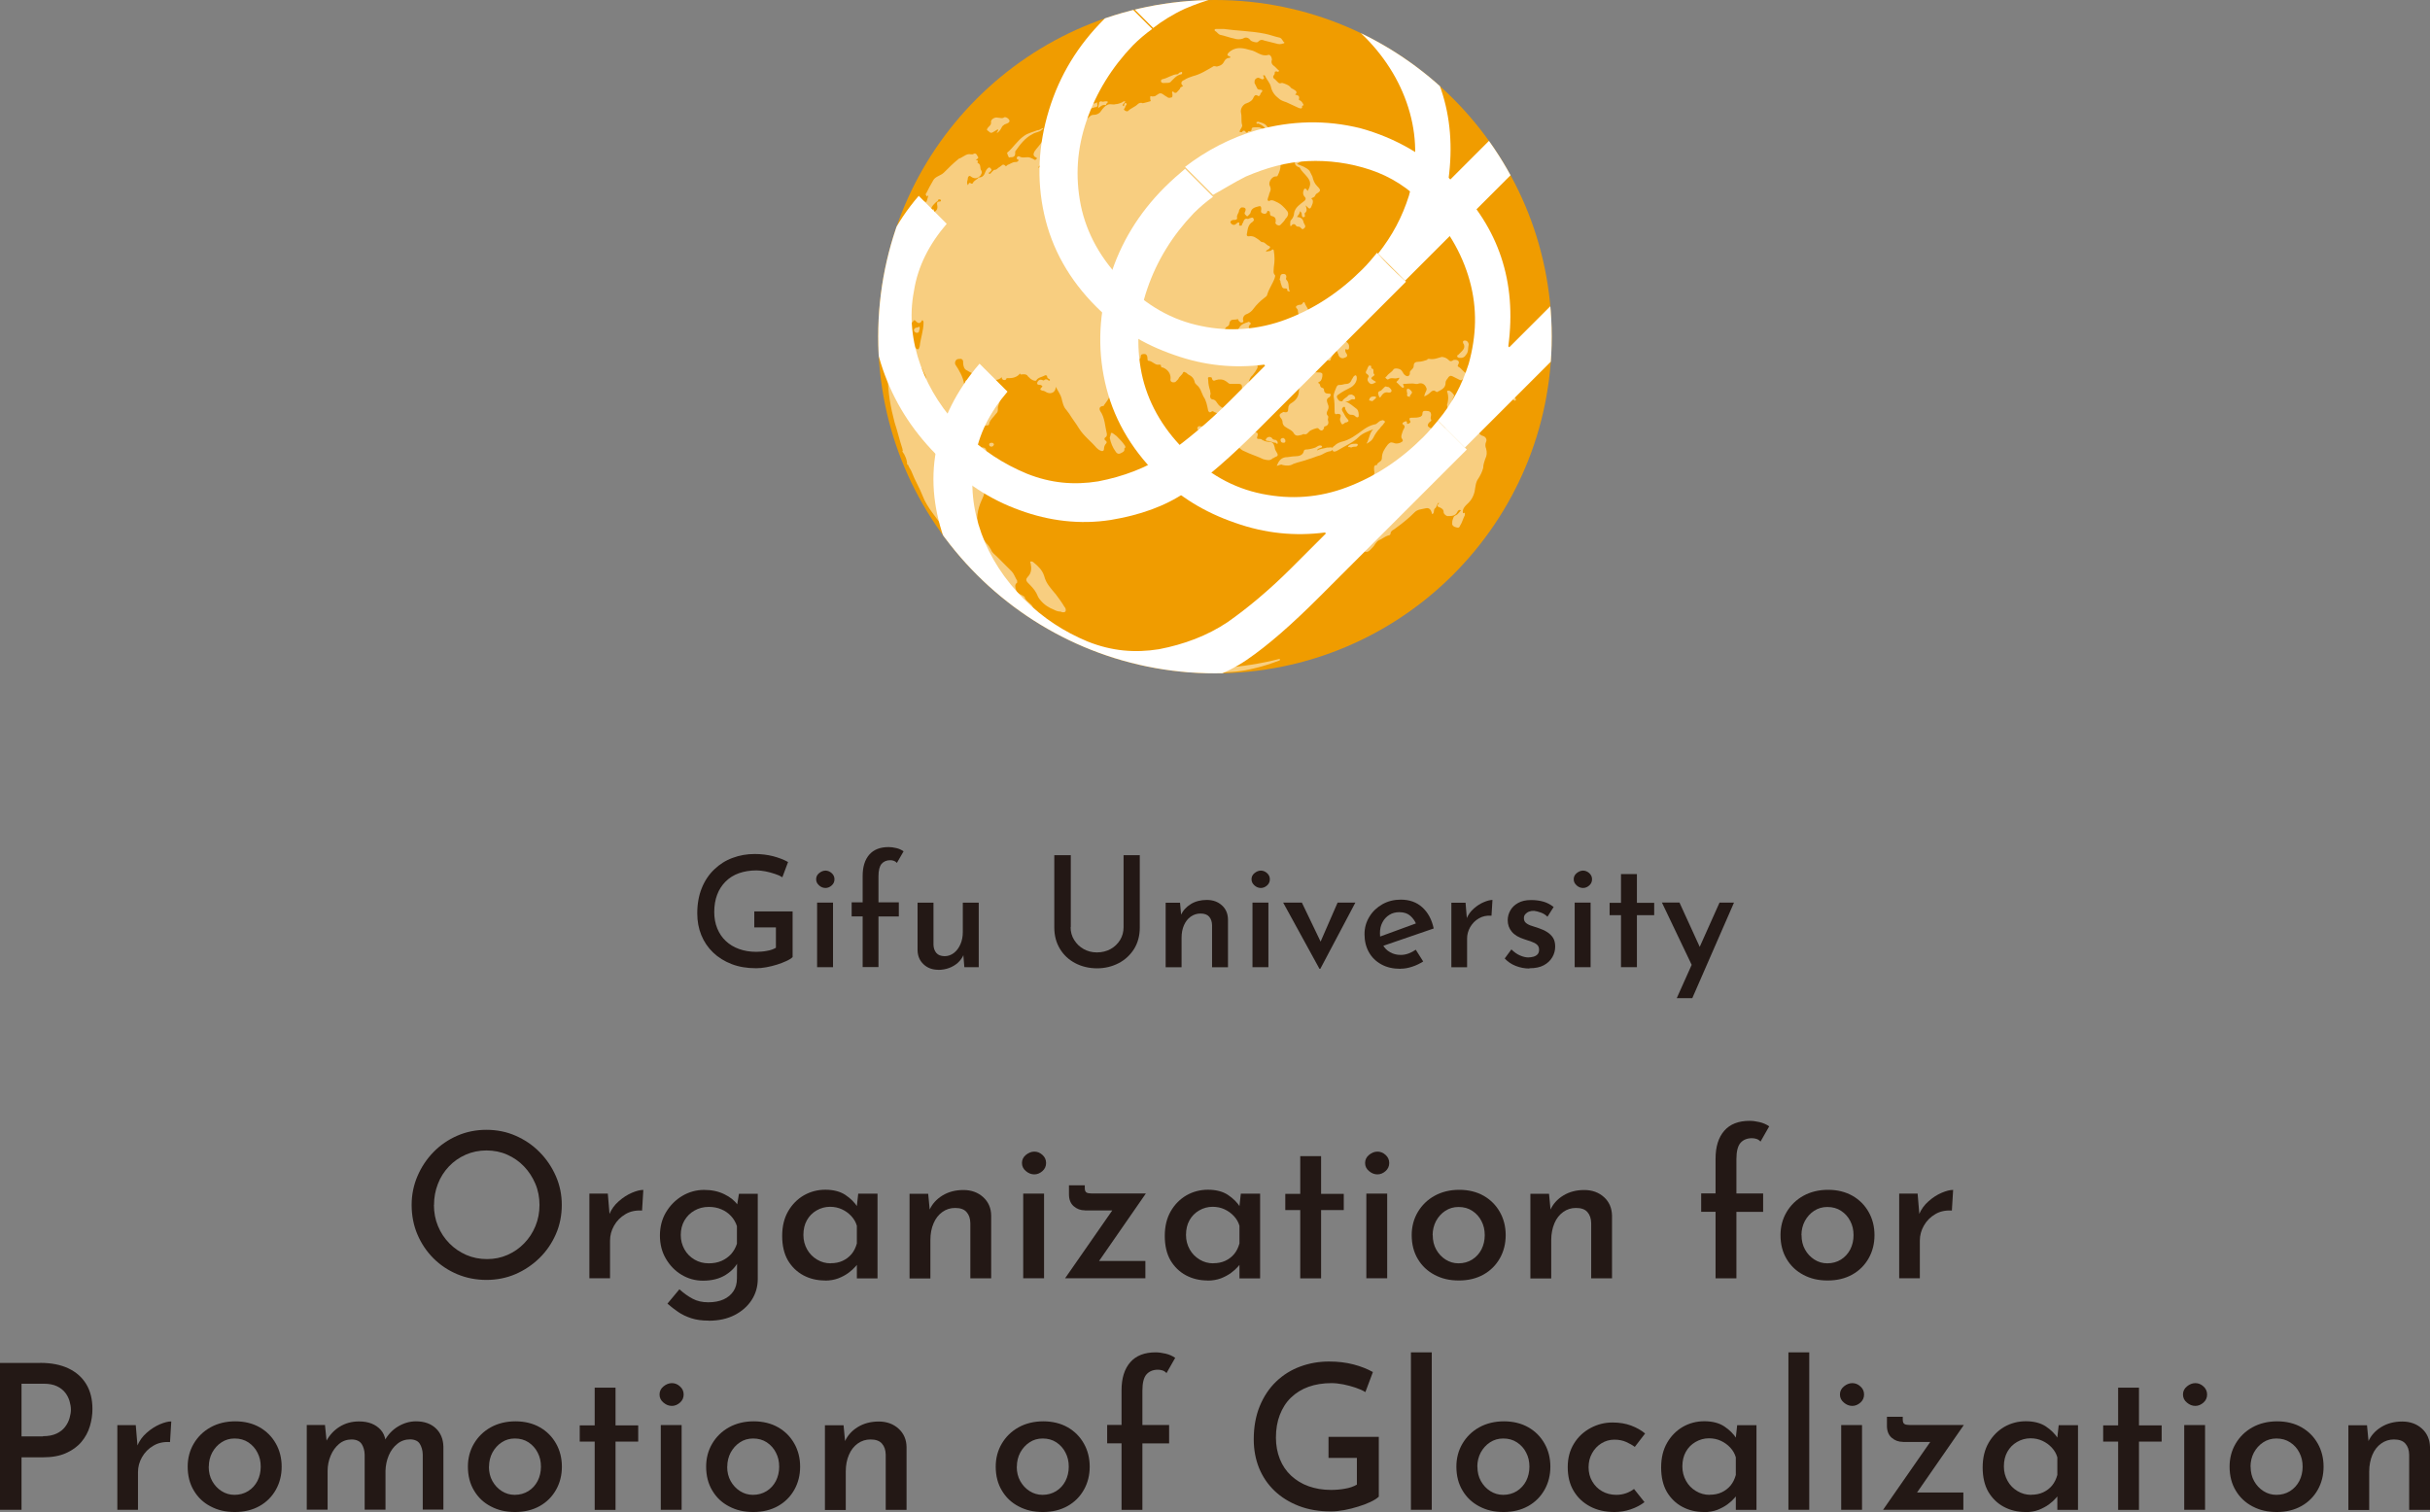 <?xml version="1.0" encoding="UTF-8"?><svg id="_レイヤー_2" xmlns="http://www.w3.org/2000/svg" xmlns:xlink="http://www.w3.org/1999/xlink" viewBox="0 0 251.83 156.74"><rect x="0" y="0" width="251.83" height="156.74" fill="#808080" stroke="none"/><defs><style>.cls-1{fill:none;}.cls-2{clip-path:url(#clippath);}.cls-3,.cls-4{fill:#fff;}.cls-5{fill:#f09c00;}.cls-6{fill:#231815;}.cls-4{isolation:isolate;opacity:.5;}</style><clipPath id="clippath"><circle class="cls-1" cx="125.91" cy="34.9" r="34.9"/></clipPath></defs><g id="_レイヤー_6"><g><g class="cls-2"><g><path class="cls-5" d="M160.81,34.9c0,19.3-15.6,34.9-34.9,34.9s-34.9-15.6-34.9-34.9S106.61,0,125.91,0c19.3,0,34.9,15.6,34.9,34.9Z"/><path class="cls-4" d="M150.61,42.4h0c.5-.3,.6-.3,.7,.2,.1,.3,.2,.5,.4,.7,.1,.1,.2,.3,.2,.5s.2,.2,.4,.2,.3,.1,.4,.2c.4,.3,.5,.9,1,1,.3,.1,.4,.4,.3,.6-.1,.2-.1,.5,0,.7,.1,.4,.1,.7-.1,1.1-.1,.3-.2,.6-.2,.9-.1,.4-.3,.8-.5,1.1-.3,.4-.3,.9-.4,1.4-.1,.4-.3,.8-.6,1.1s-.7,.6-.6,1.1c.1,0,.1-.1,.2,0v.2c-.2,.4-.3,.8-.5,1.1-.1,.3-.3,.2-.6,.1-.3-.2-.2-.3-.2-.6,.1-.3,.1-.5,.4-.6,.2-.1,.3-.3,.5-.5-.2-.1-.3,0-.4,.2-.2,.4-.6,.4-1,.4-.1,0-.4-.2-.4-.4,0-.3-.2-.4-.4-.5-.4-.1-.2-.3-.1-.4v-.1h0c-.2,.1-.2,.5-.4,.6-.2,.2,0,.5-.3,.6-.1-.5-.3-.7-.7-.6-.4,.1-.8,.1-1.1,.4-.6,.6-1.2,1.1-1.9,1.6-.2,.2-.6,.3-.6,.6,0,.1-.1,.2-.2,.2-.4,.1-.7,.4-1,.5-.2,.1-.3,.3-.4,.4-.1,.2-.3,.4-.5,.6-.2,.2-.4,.3-.7,.1-.1-.1-.3-.1-.4,0q-.1,.1-.2,0t0-.2c.1,0,.1-.1,.1-.2,.1-.2,.2-.5-.1-.6l-.1-.1c-.2-.5-.7-.8-1.1-1.2,0,0-.1-.1-.2-.1-.2-.1-.2-.2,0-.2s.1-.2,.2-.3c0-.1-.1-.2-.2-.2-.1-.1-.3-.1-.2-.3,0,0,0-.1-.1-.2-.2-.2-.2-.5,0-.8v-.1c.5,.1,.5-.5,.8-.7,.2-.2,.3-.4,.6-.5,.2,0,.3-.2,.3-.3,.4-.6,1.2-.9,1.5-1.5,.1-.3,.3-.5,.2-.8,0-.3-.1-.6,.3-.6,0-.3,.5-.3,.5-.7,0-.6,.3-1,.6-1.4,.2-.2,.3-.3,.6-.2,.2,.1,.4,.1,.7,0,.1-.1,.4-.1,.2-.4-.2-.2,0-.6,.1-.9,.1-.2,.3-.4,0-.6-.2-.1,.1-.3,.2-.3,.1-.1,.2,0,.2,.1s0,.2,.2,.1c.2-.1,.2-.2,.1-.3-.1-.3,0-.3,.3-.3s.5,0,.8-.1c.1-.1,.2-.1,.2-.3,0-.4,.3-.3,.5-.3s.4,.1,.4,.4c0,.2-.1,.3,0,.5,.1,.1-.1,.2-.2,.3-.1,.1-.2,.3-.1,.4,.1,.1,.2,.2,.4,.2,.4-.2,.7-.1,1.1,0,.3,.1,.4-.1,.5-.4,.1-.6,.1-1.2,0-1.7,0-.2-.1-.3,0-.5,.1-.4,.1-.7,0-1.1,0,0-.1-.1,0-.2h.2c.2,.1,.4,.3,.5,.5-.4,.8-.2,1.1-.1,1.4Zm-17.9,.9c.1,.1,.2,.3,.2,.4,0,.5,.4,.6,.7,.8,.2,.1,.3,.2,.4,.3,.2,.4,.4,.4,.8,.3,.1,0,.2-.1,.3-.1,.3,.1,.4-.1,.6-.3,.1-.1,.8-.4,.9-.3l.1,.1q.3,.3,.5-.1c0-.1,0-.2,.1-.2,.4-.1,.4-.4,.3-.7,0-.1,.1-.3,0-.4-.2-.2-.1-.4,0-.6,.1-.2,.1-.4,0-.6-.1-.3-.2-.5,.1-.7,.1,0,.2-.2,.2-.3s-.2-.1-.3-.1c-.2,0-.4-.1-.4-.4,0-.1-.1-.2-.2-.2-.3-.1-.1-.4-.4-.5,0,0,0-.1,.1-.1,.1-.1,.2-.1,.2-.2,.1-.1,.2-.6,.1-.7-.1-.1-.3-.1-.5-.1s-.4,0-.5-.1c-.2-.2-.4-.2-.5,.1-.1,.2-.2,.5-.3,.7s-.1,.5-.3,.6c-.2,.2-.3,.4-.3,.6,0,.6-.3,1-.8,1.3-.2,.1-.3,.3-.3,.5,0,.4-.1,.5-.5,.4-.4,.2-.5,.3-.3,.6Zm15.5-2.6c.2-.2,.4-.3,.6-.1,.1,0,.1,.1,.2,0,.4-.2,.8-.4,.8-.9,0-.3,.2-.4,.3-.6,.1-.1,.2-.2,.4-.1,.2,.1,.4,.2,.6,.3,.2,.1,.3,.2,.5,0,.2-.1,.3-.2,.5-.2,.1,0,.2,0,.3-.1,0-.1-.1-.2-.2-.2-.5-.1-.7-.6-1.1-.8-.1-.1,0-.1,0-.2,.2-.3,0-.5-.3-.5-.1,0-.2,0-.3,.1-.2,.1-.3,0-.4-.1-.2-.2-.5-.3-.7-.3-.4,.1-.8,.3-1.3,.2-.1,0-.2,0-.2,.1-.3,.1-.6,.2-.9,.2s-.5,.1-.5,.4c0,.2-.1,.3-.2,.4-.1,.1-.2,.2-.2,.3,0,.2,0,.3-.2,.4-.2,0-.3-.1-.4-.2-.1-.1-.1-.2-.2-.3-.1-.3-.8-.4-.9-.2-.2,.3-.5,.4-.7,.7-.1,.1-.2,.1-.1,.2,.1,.1,.2,.2,.3,.1,.3-.2,.6,0,.9-.1,.1,0,.2-.1,.2,0s-.1,.1-.1,.2c-.1,.1-.3,.2-.1,.3,.1,.1,.2,.2,.3,.3s.2,.2,.3,.2c.2-.1,0-.2,0-.4,.4,0,.9-.1,1.3,0h.2q.5-.2,.8,.2c.1,.2,.2,.3,.1,.5-.1,.2-.2,.4-.2,.6,.2-.1,.4-.2,.6-.4Zm-23.2,3.4c-.2,.1-.3,.1-.5,.1-.1,0-.3-.1-.4,.1-.1,.2,.1,.3,.3,.4,.3,.1,.6,.2,.9,.2,.6,0,1.1,.3,1.5,.6s.8,.5,1.3,.7c.1,0,.2,.1,.2,.1,.2,.2,.4,.4,.7,.5,.6,.3,1.3,.5,1.9,.8,.4,.1,.7,.2,1-.1,0,0,.1,0,.2-.1,.3-.1,.4-.2,.2-.5-.1-.2-.2-.3-.2-.5-.1-.4-.2-.6-.6-.6-.3,0-.5-.1-.7-.2-.1-.1-.2-.1-.3-.1-.2,0-.3,0-.2-.3,.1-.2,0-.4-.2-.4-.1-.1-.3-.1-.4-.1-.3,0-.7,0-.9-.1-.3-.1-.5-.1-.7-.1h-.2c-.5-.2-1.1-.3-1.7-.5-.2-.1-.5-.2-.7-.2-.3,.3-.4,.3-.5,.3Zm10.1-27.4c.2,0,.4-.1,.2-.3v-.3c.1-.1,.1-.2,.2-.3,.1-.2,.1-.4-.1-.5-.1-.1-.2-.1-.3,0-.3,.3-.5,.4-.9,.2-.1,0-.2-.1-.3,0-.1,0-.2,0-.3,.2,0,.1,.1,.1,.2,.2,.1,.1,.2,.2,.2,.3s0,.1,.1,.2c.2,.1,.1,.2,.1,.3q-.1,.4,.3,.6,.1,0,.2,.1c.2,.4,.5,.6,.8,1,.4,.5,.3,.9,0,1.4-.1-.2-.3-.4-.4-.1-.1,.2-.1,.5,.1,.7q.2,.2,0,.4c-.5,.4-1,.7-1.1,1.3,0,.2-.1,.5-.3,.7-.1,.1-.1,.2-.1,.4v.2c.1,.1,.1,0,.2-.1,.1-.1,.3-.1,.4,.1,.1,.1,.2,.1,.3,.1,.2,0,.3,.4,.5,.2,.3-.2,.1-.4,0-.6q-.1-.6-.7-.6c.1-.2,.3-.3,.3-.6,.2,.1,.2,.3,.2,.4s.1,.3,.2,.2c.2,0,.1-.2,.1-.3v-.1c.3-.2,.2-.5,.1-.8,.2,.1,.4,.6,.6,.1,.2-.4,.2-.7,0-.8,0-.1,.2-.1,.3-.2s.1-.2,.2-.3c.5-.3,.5-.4,.1-.8-.3-.3-.4-.6-.5-1-.1-.2-.2-.4-.3-.6-.4-.4-.8-.5-1.3-.7,.4-.3,.5-.3,.7-.3Zm-24.7,46.7c.1-.2,0-.4-.1-.5-.3-.5-.6-.9-.9-1.3-.5-.6-1-1.1-1.2-1.9-.2-.6-.6-1-1.1-1.4-.1-.1-.2-.1-.3-.1-.1,.1,0,.2,0,.2,.1,.5,.1,1-.3,1.4-.2,.2-.2,.4,0,.6,.3,.3,.7,.7,.9,1.1,.1,.2,.2,.5,.4,.7,.4,.5,.9,.8,1.4,1,.2,.1,.4,.2,.7,.2,.2,.1,.4,.1,.5,0Zm29.9-22c.1,0,.2-.1,.1-.2,0-.2-.2-.2-.3-.3-.1,0-.3,0-.4,.1-.1,.2-.5,.3-.6,.6h-.1c-.2,0-.3-.1-.4-.3-.1-.1-.1-.3,.1-.4,.4-.3,.8-.5,1.2-.7s.7-.6,.7-1c0-.1,0-.2-.1-.3-.1,0-.2,.1-.2,.1-.1,.1-.1,.2-.2,.3-.1,.3-.3,.5-.6,.5-.2,0-.4,.1-.6,.1s-.3,0-.4,.2c-.1,.3-.3,.6-.3,1,.1,.5,.1,1.1,.1,1.6,0,.2,.1,.3,.3,.2,.3,0,.4,.1,.3,.4-.1,.2,0,.4,.1,.6,.1,.2,.3,0,.4-.1h.1c.3-.1,.3-.2,.1-.4s-.3-.5-.5-.8c-.1-.2,0-.3,.1-.4,.2-.1,.2,.1,.2,.2,.1,.2,.3,.6,.6,.6,.2,0,.3,0,.5,.2,.1,.1,.3,.1,.3-.1s0-.5-.2-.7c-.4-.3-.7-.6-1.2-.8,.5,.1,.5-.3,.9-.2ZM126.01,3c-.1,0-.2,.1-.1,.2,.2,.1,.3,.3,.5,.4,.5,.1,1,.3,1.5,.4,.3,.1,.6,.1,.9,0,.3-.2,.6-.1,.8,.2,.1,.1,.7,.3,.8,.1,.2-.2,.4-.2,.6-.1,.4,.1,.8,.2,1.2,.3,.3,.1,.5,.1,.8,0,.1,0,.1-.1,.1-.1-.2-.1-.2-.4-.5-.5-.5-.1-1-.3-1.5-.4-1.5-.3-2.9-.3-4.3-.5-.3,0-.6,0-.8,0Zm-5.3,66.3c.2,0,.4,.1,.6,.1,.8,.1,1.6,.3,2.5,.3h1c.5,.1,1.1,0,1.6,0,1.2,0,2.3-.1,3.5-.4,.9-.2,1.8-.5,2.6-.8,.1,0,.2-.1,.1-.2-3.9,1-7.8,1.2-11.8,.9-.1,0-.1,.1-.1,.1Zm16.2-22.9s.1,0,.1-.1-.1-.1-.1-.1c-.2-.1-.4,.1-.6,.2-.3,.1-.7,.2-1,.2-.1,0-.2,.1-.2,.2-.1,.4-.5,.5-.9,.5-.3,0-.7,.1-1,.1-.5,.1-.7,.4-.9,.9,.3-.1,.5-.2,.6-.1,.4,.1,.8,.1,1.1-.1,.5-.2,1.1-.3,1.6-.5,.4-.1,.8-.3,1.2-.4,.3-.1,.5-.3,.9-.4,.2,0,.4-.1,.4-.3s-.3-.1-.5-.1h-.1c-.3,.1-.7,.1-1,.3,0-.2,.2-.2,.4-.3Zm-1.1-12.3c0-.1,.1-.2,.1-.2,.3-.1,.6-.1,.9-.1,.2,0,.3,.1,.5,0,.3-.1,0-.3,0-.4h0c0-.1,0-.2-.1-.3-.1,0-.2,.1-.3,.1-.2,.2-.3,.3-.6,.2h-.2c-.2,.2-.4,0-.4-.2-.1-.2-.4-.5-.1-.8v-.2c-.1-.3-.3-.5-.4-.8,0-.1-.1-.1-.2,0-.1,.2-.2,.2-.4,.2-.3,.1-.4,.2-.2,.4s0,.5,.3,.7c0,0,0,.1-.1,.1-.3,.1-.1,.3-.1,.5,.2,.5,.8,.3,1.1,.7,.1,.2,.2,.1,.2,.1h0Zm6.5,11.3c.2-.4,.4-.7,.7-1,.1-.2,.3-.3,.4-.5,.1-.1,.2-.2,0-.3-.1-.1-.2,0-.3,0-.3,.1-.4,.4-.7,.4-.4,.1-.8,.3-1.2,.6-.7,.5-1.3,1-2.2,1.2-.3,.1-.5,.2-.7,.4-.2,.1-.3,.3-.2,.5s.3,.1,.5,0c.8-.5,1.6-.8,2.2-1.4,.4-.4,1-.6,1.5-.8-.4,.4-.4,1-.7,1.5,.4-.2,.6-.4,.7-.6Zm-3.6-9.8v.1c0,.3,0,.4-.4,.3-.1,0-.3,0-.3,.1,0,.2-.2,.3-.3,.4q-.1,.1-.1,.2c.1,.2,.1,.3,0,.5,0,.1,0,.2,.1,.2s.2-.1,.2-.1c0-.3,.3-.5,.4-.8,.1-.1,.2-.2,.3,0,0,.1,.1,.2,.1,.3,.1,.3,.4,.4,.6,.3,.3-.1,.4-.2,.2-.5-.1-.1-.1-.3-.1-.4,.4,.1,.4,0,.4-.3,0-.2-.1-.3-.2-.4-.3-.3-.6-.5-.7-.9,0,0-.1,0-.1-.1,.2,.4,.3,.8-.1,1.1ZM103.81,13.2c.1-.2,.2-.2,.3-.3,.2-.1,.4-.1,.5-.3,.1-.2-.4-.6-.6-.4-.2,.1-.4,0-.6,0-.3-.1-.8,.2-.7,.5,0,.2-.1,.3-.2,.4s-.3,.3-.2,.4c.2,.1,.3,.4,.6,.2,.2-.1,.3-.2,.5-.3,.1,.2-.1,.2-.1,.4,.3-.2,.4-.4,.5-.6Zm12.7,32.9c-.2-.3-.5-.6-.8-.9-.1-.1-.3-.2-.4-.3-.1,0-.2-.1-.2,.1,0,.1-.1,.3-.1,.4,.1,.5,.3,1,.6,1.4,.1,.2,.3,.3,.5,.2s.5-.2,.4-.5c.2-.1,.1-.3,0-.4Zm-8.5-32.8c-.2,.1-.3,.2-.5,.2-.5,.2-1,.3-1.4,.6-.7,.5-1.1,1.2-1.7,1.7-.1,0,0,.1,0,.2,.1,.2,.1,.4,.3,.3,.2,0,.5,0,.5-.4v-.2c.5-.7,1-1.4,1.8-1.8,.3-.2,.7-.2,.9-.4,.1-.1,.2-.1,.2-.2,.1,0,0,0-.1,0Zm22.2-.6c0,.2,.2,.1,.2,.1,.2,.1,.5,.2,.7,.5,.1,.2,.3,.3,.4,.4,.4,.2,.8,.4,.8,.9,0,0,0,.1,.1,.1,.3,.2,.6,.4,1,.6,.1,0,.2,.1,.2,0,.1-.1-.1-.2,0-.4h-.2c-.2,.1-.4,0-.5-.3,0-.1-.1-.2-.2-.3-.2-.2-.2-.3,.1-.4,.1,0,.2,0,.2-.1s-.1-.1-.2-.2c-.2-.1-.4-.1-.6-.1-.3-.1-.6-.1-.9-.4-.2-.3-.6-.4-1-.5,.1,.1-.1,0-.1,.1Zm-.8,21.6c.1-.1,.1-.2,0-.4q0-.1,.1-.2c0-.1,.2-.1,.1-.2-.1-.1-.2-.2-.3-.1-.3,.1-.7,.2-.9,.6-.1,.1-.2,.3-.1,.5s.3,.2,.5,.3c.3,0,.4-.3,.6-.5Zm3.3-5c.1,.2,.1,.6,.4,.6,.2,0,.3,0,.3,.2,0,.1,.1,.1,.2,.1s.1-.1,0-.1c-.1-.4,0-.8-.3-1.1-.1-.1,0-.2,0-.3,0-.2-.1-.3-.3-.3-.4,0-.3,.3-.4,.6,.1,.1,.1,.2,.1,.3Zm9.6,10.1c-.2-.1-.3-.2,0-.4,.1-.1,.2-.1,.1-.2-.2-.2,.1-.6-.3-.6v-.1c0-.1,0-.2-.1-.2s-.2,0-.2,.1c-.1,.1-.1,.3-.2,.4-.1,.2-.1,.3,.1,.4,.1,.1,.2,.2,.1,.3-.2,.3,0,.5,.1,.6,.2,.2,.4,.1,.7-.1-.1-.1-.2-.1-.3-.2Zm-.3-1.1q0-.1,0,0c0-.1,0,0,0,0,.1,0,0,.1,0,.1v-.1Zm-29.7-27.7c-.1,.2-.2,.3-.3,.4-.1,.1-.2,.1-.1,.3,.1,.1,.2,.1,.3,.1,.3-.2,.7-.1,1-.2,.1,0,.2-.1,.4-.1,.2-.1,.1-.2,.1-.4s-.1,0-.2,0-.3,.1-.4,0c-.1-.2-.3-.1-.4-.2-.2-.1-.3,0-.4,.1Zm25.1,24.1c-.2-.1-.4,0-.6,.1-.1,.1,0,.2,.1,.2v.1c0,.2,.1,.3,.3,.2,.3-.1,.4,0,.3,.3,0,.1,0,.2,.1,.3s.2,.1,.2,.1c.1,0,.1-.2,.1-.2-.1-.3-.1-.5,0-.7v-.2c0-.1-.1-.1-.2-.1s0,.1,0,.2v.1c-.2-.1-.2,.2-.4,.2,0-.4,.2-.5,.1-.6Zm.9,.8c.1,0,.2,0,.1-.1-.1-.3,.2-.6,0-.9-.1-.1,0-.2,.1-.3,.2-.1,.1-.2,0-.3q-.4-.3-.8,0c-.1,.1-.2,.1-.2,.2-.1,0-.1,.1-.1,.2s.1,0,.2,0,.3-.1,.4,0c.1,.3,.5,.5,.3,.9-.1,.1-.1,.2,0,.3Zm13.6,1.3c.3-.3,.2-.7,.3-1.1,0-.1-.1-.4-.4-.4s-.2,.3-.1,.4c.1,.3,0,.5-.2,.7-.1,.1-.3,.3-.4,.4-.1,0-.1,.1-.1,.2,.1,0,.1,.1,.2,.1h.2c.2,0,.4-.1,.5-.3Zm-30.6-28.3c.3-.3,.6-.7,1.1-.8,.1,0,.1-.1,.1-.2-.1-.1-.1,0-.2,0s-.2,.2-.3,.2c-.5,0-1,.4-1.5,.5-.1,0-.2,.1-.2,.2s.1,.2,.2,.2h.2c.3,0,.5,0,.6-.1Zm22.1,31.7c-.1,.1-.2,.2-.3,.3-.4,.1-.3,.3-.2,.6,.1,.1,.1,.2,.2,0,.2-.3,.4-.5,.8-.4,.1,0,.3,0,.3-.2,0-.1-.1-.2-.2-.3-.1-.1-.2-.1-.3-.1-.1-.1-.2,0-.3,.1Zm-7.8-3.2c.2-.5,.4-1,.4-1.5,0-.2,0-.4-.2-.4s-.1,.2-.1,.4c.1,.7,.1,1.4-.4,2-.1,.1-.2,.3,0,.4,.2-.2,.2-.6,.3-.9Zm-3.2,8.9c0-.2-.1-.2-.2-.3-.1,0-.3,0-.4-.2-.2-.2-.5-.1-.6,.1-.1,.1,0,.2,.1,.2,.3,0,.6,.2,.9,.2,.1,.1,.2,.2,.2,0Zm23.9-5.3c-.1,0-.2,.1-.1,.2,.1,.3,.4,.5,.7,.7,.1,.1,.2,0,.2-.1-.1-.2-.6-.8-.8-.8Zm-20.4-6.5c0,.2-.3,.1-.3,.3q.3,.1,.4,.3c0,.1,.1,.2,.2,.2s.1-.1,.2-.2c0-.3-.2-.5-.5-.6h0Zm-21.3-23.2q0-.1,.1-.2l.1-.1c0-.1-.1-.1-.2-.1-.2,0-.3,.1-.5,0-.1,0-.2,.1-.2,.1,0,.2-.1,.4-.1,.6,.2-.1,.4-.4,.8-.3h0Zm31.3,30.2c.1,0,.3,.1,.2,0,0-.2,.3-.3,.2-.5-.1-.1-.2-.3-.4-.3s-.1,.3-.1,.4c.1,.1-.1,.3,.1,.4Zm-5.4,5.2c.1,0,.2-.1,.2-.2s-.1-.1-.2-.1c-.2,0-.4,0-.6,.1-.1,.1-.2,.1-.2,.2s.2,0,.3,.1c.2-.1,.4-.1,.5-.1Zm2.1-5.1c0-.1-.1-.1-.2-.1-.2,0-.4,0-.5,.3-.1,.2,.2,.1,.3,.2,.1-.1,.4-.3,.4-.4Zm10.7-5.4c.1,.1,.5,.1,.6,0q0-.1-.1-.2c-.3-.1-.5-.3-.9-.2,.1,.1,.3,.2,.4,.4Zm-20.6,9.8c0,.2,.1,.3,.3,.3s.2-.1,.2-.2c0-.2-.1-.2-.2-.3-.2,0-.3,.1-.3,.2Zm-29.9,.3c-.1,0-.3,0-.3,.2,0,.1,.1,.2,.2,.2s.2,0,.3-.2c0-.1-.1-.2-.2-.2Zm16.8,23.2c.2,0,.5,.2,.7,.1-.2-.1-.4-.1-.7-.1Zm-16.8-29.2h0q0-.1-.1-.1l-.1,.1h.2Zm39.2-1.6s0-.1,0,0q0-.1,0,0h0Zm-46.8-4.4c-.2,.1-.4,0-.5,.3,0,.1,.1,.3,.3,.3,.3,0,.2-.2,.3-.4,0-.2,0-.3-.1-.2Zm39.7-22.7c-.1,.1-.2,0-.3,0-.4-.2-.9-.4-1.3-.6-.3-.1-.6-.2-.8-.4-.4-.3-.7-.7-.8-1.2-.1-.4-.4-.7-.6-1.1,0-.1-.1-.1-.2-.1h0c0,.2,.2,.3,0,.4-.1,.1-.3-.1-.4-.1-.1-.1-.3,0-.4,.1s-.1,.2-.1,.4c.1,.2,.2,.4,.3,.6,.1,.1,.2,.1,.3,.1,.2,0,.3,.1,.1,.3q-.1,.1-.1,.2c-.1,.2-.2,.2-.3,.1-.2-.1-.3,0-.4,.2-.1,.3-.4,.5-.7,.6-.4,.1-.7,.6-.6,1s0,.8,.1,1.2c.1,.2-.1,.4-.2,.6,0,.1-.1,.1,0,.2h.2c.1-.2,.3-.2,.4,0q.1,.1,.2,0s0-.1,.1-.1c.2,0,.3,0,.3-.2s.2-.2,.3-.2h.4c.3,0,.5,.2,.7,.4,.2,.3,.4,.6,.8,.8,.3,.2,.5,.5,.5,.9v.1c.3,.5,.2,1.1,.3,1.7,0,.4-.1,.7-.3,1.1,0,.1-.2,.1-.3,.1-.4,.1-.7,.7-.5,1,.1,.2,.1,.4,0,.6s-.1,.4-.2,.6c0,.1-.1,.2,0,.3,.1,.1,.1,0,.2,0,.2-.1,.4,0,.6,.1,.5,.2,.9,.6,1.2,1,.2,.3,0,.6-.2,.8-.1,.2-.3,.4-.5,.6-.1,.1-.2,.1-.4,0-.1-.1-.2-.2-.1-.3,0-.3,0-.5-.4-.6-.1,0-.2-.1-.2-.3,0-.1,0-.2-.1-.2-.1-.1-.2,0-.2,.1-.1,.2-.3,.2-.5,.1s-.1-.3-.1-.4c0-.2,0-.4-.3-.3-.4,.1-.7,.2-.8,.6,0,.1-.1,.2-.2,.3-.1,.1-.2,.2-.2,.1-.1-.1-.3-.2-.2-.4,.2-.4,0-.5-.3-.5-.1,0-.2,.1-.3,.3,0,.3-.3,.5-.2,.8,0,.2-.2,.2-.3,.2s-.3,0-.4,.2c0,.1,.1,.2,.1,.2,.1,.1,.3,.2,.5,0s.4-.2,.3,.1c0,.1,.1,.1,.1,.1,.1,0,.2,0,.2-.1s.1-.2,.1-.2c.1-.3,.2-.5,.5-.4,.1,0,.2-.1,.3-.1,.2-.1,.3,0,.3,.1,.1,.1,0,.2-.1,.3-.5,.3-.5,.8-.6,1.3,0,.1,0,.2,.2,.2,.5-.1,.8,.2,1.1,.4,.1,.1,.2,.2,.3,.2,.3,0,.4,.3,.7,.4,.2,.1,.1,.2,0,.3-.1,.1-.3,.1-.3,.3,.2-.1,.4,0,.6-.2,.1-.1,.2,0,.2,.1,.1,.6,.1,1.1,0,1.7,0,.3-.1,.6,.1,.8,.1,.1,0,.2,0,.3-.2,.6-.6,1.1-.8,1.8,0,.1-.2,.2-.3,.3-.4,.3-.8,.7-1.1,1.1-.2,.3-.5,.5-.8,.6-.2,.1-.3,.3-.3,.5,0,.1,.1,.2,0,.3-.2,.1-.3,0-.4-.1s-.1-.3-.2-.2c-.3,.1-.7-.1-.8,.4,0,.2-.1,.3-.3,.4s-.3,.6-.2,.9c.4,.7,1.1,1,1.8,1.2,.5,.1,.8,.4,1.1,.9,0,0,0,.1,.1,.1,.3,.2,.3,.6,.4,.9,.1,.2-.1,.4-.2,.6-.1,.1-.2,.3-.3,.4-.4,.3-.4,.9-.6,1.3q0,.1-.1,.2c-.1,.1-.1,.2-.2,.2s-.2-.1-.2-.3v-.2c0-.2-.1-.3-.3-.3h-.9c-.2,0-.3-.2-.5-.3-.3-.2-.7-.2-1-.1-.2,.1-.3,.1-.4-.1,0-.2-.1-.2-.3-.2s-.1,.2-.1,.3c0,.4,.1,.8,.2,1.1,0,.2,.1,.3,0,.5,0,.2,0,.3,.2,.4,.4,0,.5,.4,.7,.6,.2,.2,.5,.4,.9,.4,.5-.1,.9,.1,1.3,.3,.3,.1,.4,.4,.5,.7,0,.3,.2,.5,.5,.6,.2,0,.4,.2,.5,.3,.2,.2,.1,.3,0,.4-.1,0-.2,.1-.2,.1-.5,0-1.1-.1-1.5-.3-.2-.1-.3-.3-.6-.3-.2-.1-.4-.3-.5-.5-.1-.4-.4-.6-.7-.7-.2-.1-.5-.2-.7-.3-.1-.1-.2-.1-.3,0-.2,.1-.2,0-.3-.1-.1-.5-.2-1.1-.5-1.5-.2-.4-.3-.9-.7-1.2-.1-.1-.2-.2-.2-.3-.1-.4-.3-.6-.7-.8-.1-.1-.2-.2-.3-.2q-.1-.1-.2,0c-.1,.3-.4,.4-.5,.7-.1,.1-.2,.2-.3,.3-.3,.1-.6,0-.5-.4,0-.5-.3-.9-.8-1.1-.1,0-.2,0-.2-.2,0-.1-.1-.1-.2-.1-.4,.1-.7-.4-1.1-.4-.1,0-.1-.2-.1-.3,0-.2-.1-.4-.3-.4s-.4,0-.4,.3c0,.2-.2,.3-.4,.4s-.3,.2-.5,.3c-.1,.2-.4,.1-.5,.2-.2,.2-.4,.2-.2,.5,.2,.3-.2,.4-.3,.6,0,.1-.2,.1-.2,.1-.1,.1-.3,0-.2,.3,0,0,0,.1-.1,.2-.3,.4-.7,.9-.8,1.4-.1,.4-.4,.7-.6,1,0,.1-.1,.1-.2,.1-.3,.1-.3,.3-.2,.5,.5,.7,.5,1.6,.7,2.4,0,.1,0,.2-.1,.3-.2,.1-.2,.3,0,.4,.1,.1,.1,.2,0,.3s-.2,.3-.2,.5c0,.3-.2,.3-.4,.2-.2-.1-.3-.2-.4-.3-.6-.7-1.3-1.2-1.8-2-.3-.5-.7-1-1-1.5-.1-.1-.2-.3-.3-.4-.3-.3-.4-.8-.5-1.2s-.4-.8-.6-1.2c0,.5-.4,.8-.9,.6-.2-.1-.3-.2-.5-.2-.3-.1-.2-.2-.1-.3,.2-.2,.1-.2-.1-.3-.2,0-.4,0-.3-.3,.1-.2,.3-.3,.5-.2,.1,0,.2,.1,.2,0,.1-.1,.3-.1,.4,0s.1,.1,.2,0q0-.1-.1-.1c-.1-.1-.2-.1-.2-.3,0-.1-.2-.1-.2-.1-.3,.2-.7,.2-.9,.5,0,.1-.2,.1-.4,0-.2-.1-.3-.2-.5-.4-.1-.2-.3-.2-.5-.2-.1,0-.3,.1-.3-.1-.2,.3-.6,.5-1.1,.5h-.3c0,.1-.1,.2-.2,.2-.2,0-.3-.1-.3-.3-.4,.4-.8,.3-1.2,.2-.1,0-.1-.1-.2-.2-.2-.4-.4-.5-.7-.2-.2,.2-.4,.2-.6,0-.3-.2-.6-.3-.9-.5-.3-.1-.4-.5-.4-.8,0-.2,0-.3-.2-.4-.2,0-.4,0-.5,.1s-.2,.3-.1,.5c.4,.6,.8,1.3,.9,2l.1,.1c.1-.1,0-.2,0-.3s.1-.2,.2-.2,.2,.1,.2,.2c-.1,.4,.1,.7,.2,1.1,.2-.3,.4-.5,.8-.5,0,0,.1,0,.1-.1,0-.2,.1-.4,.2-.6,.1-.2,.2-.4,.3-.5,.1,.1,.1,.2,.1,.3s.1,.3,.1,.4l.8,.8c.1,.1,.2,.1,.4,.1,.3,0,.6,.2,.4,.6-.2,.3-.3,.7-.4,1v.3c0,.2-.1,.3-.2,.4-.2,.3-.6,.6-.7,1,0,.2-.1,.2-.3,.2-.4,.1-.7,.2-.7,.7,0,.1-.1,.2-.2,.3-.5,.4-.9,.7-1.4,1-.2,.1-.3,.3-.5,.4-.2,.2-.3,.2-.5-.1s-.5-.6-.5-1c-.1-.8-.5-1.4-.8-2.1-.2-.4-.5-.7-.7-1.1-.1-.2-.2-.5-.2-.7,0-.3-.1-.6-.3-.9-.2-.3-.3-.6-.5-.9,0,0-.1-.1,0-.2,.2-.5-.2-.8-.3-1.2-.1-.2-.3-.3-.5-.3-.1,.3,0,.5,.1,.7,.2,.5,.2,1.1,.5,1.5,.4,.7,.4,1.4,.7,2.1,.2,.5,.3,.9,.6,1.3,.2,.2,.2,.5,.3,.7,.1,.3,.1,.6,.5,.6,0,0,.1,0,.1,.1,.3,.5,.9,.9,1.1,1.5,.1,.3,.4,.5,.6,.8,.1,.1,.2,.2,.3,.1,.3-.3,.8-.2,1.1-.4,.2-.1,.5-.1,.6-.4,.1-.1,.1-.3,.3-.2,.2,0,.3,.2,.3,.3,0,.2,.1,.5,.1,.7-.1,.8-.1,1.7-.1,2.5,0,.7-.2,1.4-.5,2-.4,.9-.6,1.9-.3,2.9,.1,.6,.4,1,.8,1.5,.2,.2,.4,.5,.5,.7,.1,.3,.4,.5,.6,.7l1.5,1.5c.3,.3,.4,.7,.6,1v.2c-.3,.2-.2,.5-.1,.8s.4,.4,.6,.5c.1,.1,.3,.1,.3,.3,.2,.4,.7,.6,.8,.9,.2,.5,.8,.8,1.1,1.3,.1,.1,.2,.2,.3,.2,.2,.1,.4,.2,.5,.4q.1,.1,.1,.2c-.1,.1-.1,0-.2,0-.5-.2-.9-.6-1.3-.9-.8-.6-1.7-1.1-2.5-1.7-.4-.3-.7-.6-1.1-.9-1.1-.8-2.1-1.8-3-2.8-.6-.6-1-1.3-1.6-1.9-.5-.7-1.1-1.3-1.5-2-.7-1.1-1.7-2.1-2.2-3.4-.3-.8-.8-1.6-1.1-2.4-.1-.3-.3-.5-.4-.8,0,0-.1-.1-.1,0,0-.5-.2-1-.5-1.4,.1-.1,0-.2,0-.3-.3-.9-.5-1.8-.8-2.7-.4-1.5-.7-3.1-.7-4.7,0-.4-.2-.8-.2-1.3,.1-1.5,.1-3,.1-4.5,0-.7,.2-1.3,.3-1.9,0-.1,0-.2,.1-.2,.2,0,.1,.2,.2,.2,.6-.5,.7-1.1,.6-1.8,0-.5-.1-.9,.1-1.4,.1-.1,0-.3,0-.4s0-.1-.1-.1c-.2,.1-.2-.1-.2-.2,.1-.4,.1-.8,.3-1.2,.2-.5,.4-1,.5-1.5,.1-.3,.2-.5,.3-.8,.1-.1,.1-.2,.1-.4s.1-.4,.3-.5c0,0,.1,0,.1-.1,.3-.5,.8-.8,.9-1.4,0-.2,.1-.4,.3-.6q.1-.1,.2-.1c.1,.1,.1,.2,0,.2-.3,.3-.3,.7-.6,1-.2,.2,0,.6,.3,.7,.1,0,.1,.2,.2,.3,.2-.4,.6-.6,.7-1v-.1c.1-.1,.1-.3,.2-.3,.2,0,0,.2,.1,.3,.3-.2,.4-.4,.3-.8,0-.2,0-.3,.2-.3,.1,0,.2,0,.2-.1s0-.1-.1-.1c-.1-.1-.2,0-.2,.1-.4,.3-.7,.6-.8,1.1-.1,.3-.4,.3-.5,.5-.1-.1,0-.2-.1-.3-.1,0-.2,.2-.3,0-.1-.1,0-.2,0-.3,.1-.2,.2-.5,.4-.7,.2-.3,.2-.6,.3-.8-.1-.1-.1,.2-.2,0-.1-.1-.1-.2,0-.3,.2-.4,.4-.8,.7-1.3,.2-.4,.8-.5,1.1-.8,.5-.5,1-1,1.5-1.4q.1-.1,.2-.1c.4-.2,.7-.5,1.1-.4h.2c.3-.2,.4,0,.5,.2,.2,.2-.1,.3-.2,.4,.1,0,.3,0,.2,.2v.1c.4,.1,.2,.6,.4,.8,.1,.2,0,.3-.1,.5-.3,.3-.6,.4-1,.1-.1-.1-.2-.1-.3,.1,0,.3-.2,.5,0,.8,.1-.2,.1-.3,.3-.2,0,0,.1,.1,.2,0,.1-.3,.5-.4,.6-.6h0c.7,0,.6-.6,.9-.9,.1-.1,.2-.2,.3-.1,.1,.1,.2,.2,.1,.3l-.1,.1c0,.1-.3,.1-.1,.2,.1,.1,.2-.1,.3-.2,.1-.1,.2-.2,.3-.2,.2,0,.3-.2,.5-.3,.2-.1,.3-.4,.6-.1,0,.1,.1,0,.2-.1,.3-.1,.5-.3,.8-.3,.1,0,.2,0,.3-.1,.1-.1,0-.2-.1-.2q-.1-.1,0-.2c0-.1,.1-.1,.2-.1,.3,.2,.6,.1,.9,.1,.2,0,.4,.1,.6,.2,.1,.1,.2,.1,.3,0,.1-.1,0-.2-.1-.2-.3-.2-.2-.4-.1-.6,.2-.3,.5-.6,.7-.9,.1-.1,.2-.2,.3-.2s.2,0,.3,.1c.1,.1,0,.2-.1,.3-.1,.2,0,.3,0,.4-.1,.6-.1,1.2-.6,1.7-.1,.1-.2,.2-.2,.3,.5-.2,.9-.5,1-1,.1-.3,.2-.4,.5-.4,.1,0,.2,0,.3-.1-.2-.1-.3,0-.5,.1-.1,0-.2,.1-.3,0-.1-.1,0-.2,0-.3s.1-.2,.1-.2c-.2-.4,.2-.6,.3-.9,0-.1,.1-.1,.1-.1,.1,0,.1,.1,0,.2,0,.1-.1,.2,0,.3,.1,.1,.2-.1,.2-.2s.1-.1,.1-.2c0-.2,.1-.2,.3-.2s.4,.1,.5,.1,.1,0,.2-.1c0-.1-.1-.1-.1-.1-.2-.1-.2-.4,0-.5,.2-.2,.5-.2,.8-.3q.2,0,.1-.2,0-.1,.1-.2c.3-.3,.7-.5,1-.6,.2-.1,.4-.2,.6-.4,.1-.1,.2-.2,.5-.2s.6-.2,.7-.4c.2-.3,.4-.5,.6-.6h0c.3-.2,.6,0,.9-.1,.2,0,.5-.1,.7-.2,.1-.1,.2-.1,.3-.1,0,.2-.4,.3-.2,.5,.1,0,.1-.1,.1-.2,.1-.1,.1-.2,.2-.1,.1,.1,0,.2,0,.2,0,0-.1,.1-.1,.2s-.2,.2-.1,.3c.1,.1,.3,.2,.4,.1,.3-.3,.7-.4,1-.7,.1-.1,.3-.2,.5-.1,.1,0,.8-.2,.8-.2,.1-.1,0-.1,0-.2,0-.2-.1-.4,.2-.3,.1,0,.3,0,.4-.1,.4-.3,.5-.3,.9,0,.1,.1,.2,.1,.3,.2,.2,.1,.3,0,.4,0s.1-.2,.1-.3-.1-.2,0-.3,.1,.1,.2,.1c.2,.1,.3-.1,.4-.2,.1-.1,.2-.2,.2-.3,.1-.1,.2-.1,.3-.2-.3-.2-.2-.5,.1-.6,.3-.2,.6-.3,.9-.4,.8-.2,1.4-.6,2.1-1,.1-.1,.3,0,.4,0,.4-.1,.6-.2,.8-.6,.1-.2,.3-.3,.5-.3,0,0,.1,0,.1-.1-.1-.1-.3-.1-.3-.2,0-.2,.2-.3,.3-.4,.7-.5,1.4-.3,2.1-.1,.6,.1,1.1,.7,1.8,.5,.2-.1,.4,.2,.4,.5-.1,.3,0,.5,.3,.7,.1,.1,.2,.2,.3,.3s.2,.1,.1,.2c0,.1-.2,0-.2,0-.1,0-.2,0-.2,.1s0,.2-.1,.3-.1,.3,.1,.4c.1,.1,.2,.2,.3,.3s.2,.2,.4,.1h.1c.3,.1,.6,.2,.8,.4,.1,.2,.3,.2,.4,.3,.2,.1,.4,.3,.1,.5,.3,.1,.5,.1,.4,.5,0,0,0,.1,.1,.1,.2,.1,.3,.3,.4,.5-.3,.1-.1,.2-.2,.3Zm-41.9,17.8c.2,.1,0-.2,.2-.3v1.4c.1-.1,.2-.3,.2-.5s-.1-.4-.1-.6-.1-.4,.1-.6c.2-.2-.4-.1-.3-.4h0c-.1,.2-.1,.3-.2,.5,.1,.3-.1,.5,.1,.5Zm2.7,4.4q0-.1-.1-.2-.1,0-.1,.1c-.2,.3-.4,.2-.6,0,0,0,0-.1-.2-.1-.1,.1-.1,.3-.3,.2-.1-.1-.3-.3-.3-.5-.1-.3,0-.7,0-1,.1-.3-.2-.7,.1-1-.1,.1-.3,.1-.3,.4,.1,.6-.1,1.1-.2,1.7,0,0,0,.1-.1,0s0-.3-.1-.2c-.3,.1-.2-.1-.2-.2-.1-.2,0-.4,0-.7s0-.6-.1-.9c-.1,.4-.3,.7-.4,1-.2,0-.1-.2-.2-.2s-.2,.2-.2,.3c0,.2-.1,.5-.2,.7s-.1,.3-.1,.5c0,.6,.3,1.1,.3,1.7,0,.2,0,.4,.1,.7,.1-.2,.1-.3,.1-.5v-.3c0-.2,.1-.3,.2-.3s.2,.1,.2,.2,.1,.3,.2,.4c.3,.3,.5,.5,.8,.8,.1,.1,.2,.2,.4,0,.1-.1,.2-.1,.4,0,.3,.3,.4,.3,.5-.1,.1-.9,.4-1.6,.4-2.5Z"/><g><path class="cls-3" d="M142.71,26.2c-.5,.6-.9,1.1-1.5,1.7-2.4,2.4-5,4.1-7.9,5.2-2.9,1.1-5.9,1.3-8.8,.7-3-.6-5.7-2.1-8.1-4.6-2.3-2.3-3.8-5-4.4-7.9-.6-3-.4-5.9,.6-8.8,1-2.9,2.6-5.5,4.8-7.8,.6-.6,1.3-1.2,2-1.7-1-1-2-2-2.9-2.9-.7,.6-1.4,1.2-2.1,1.9-2.7,2.7-4.6,5.8-5.7,9.4-1.1,3.6-1.3,7.2-.5,10.8,.8,3.6,2.6,6.8,5.4,9.6,2.3,2.3,4.9,3.9,8.1,5,3.1,1.1,6.2,1.4,9.3,1l.1,.1-3.6,3.6c-2.3,2.3-4.6,4.2-6.6,5.6-2.1,1.4-4.5,2.3-7.1,2.8-2.5,.4-4.9,.2-7.4-.8-2.4-1-4.6-2.4-6.6-4.4s-3.5-4.3-4.4-6.8c-.9-2.5-1.2-5.1-.7-7.7,.4-2.6,1.6-4.9,3.4-7l-2.9-2.9c-2.4,2.8-3.9,5.8-4.5,9-.6,3.2-.2,6.4,1,9.6,1.2,3.2,3.1,6.1,5.8,8.7,2.4,2.4,5.1,4.2,8.2,5.3,3,1.1,6.2,1.5,9.4,1,3-.5,5.6-1.4,7.8-2.9,2.2-1.5,4.7-3.7,7.5-6.5l15.3-15.3c-1.2-1.1-2.1-2-3-3Z"/><path class="cls-3" d="M122.81,.9C124.91,0,127.01-.6,129.21-.7c2.2-.1,4.4,.2,6.5,.9,2.1,.7,4,1.9,5.7,3.6,2.3,2.3,3.9,5,4.7,7.9,.8,2.9,.7,5.7-.1,8.6-.7,2.2-1.7,4.1-3.2,6,.9,.9,1.9,1.9,2.8,2.8l12.5-12.5-2.9-2.9-5,5-.1-.1c.9-6.7-1-12.3-5.6-16.9-2.9-2.9-6.1-4.7-9.7-5.7-3.6-.9-7.2-.8-10.8,.2C121.31-3,118.81-1.7,116.61,0c1,1,2,2,2.9,2.9,.9-.7,2-1.4,3.3-2Z"/></g><g><path class="cls-3" d="M149.01,43.6c-.5,.6-.9,1.1-1.5,1.7-2.4,2.4-5,4.1-7.9,5.2-2.9,1.1-5.8,1.3-8.8,.7-3-.6-5.7-2.1-8.1-4.6-2.3-2.3-3.8-5-4.4-7.9-.6-3-.4-5.9,.6-8.8,1-2.9,2.6-5.5,4.8-7.8,.6-.6,1.3-1.2,2-1.7-1-1-2-2-2.9-2.9-.7,.6-1.4,1.2-2.1,1.9-2.7,2.7-4.6,5.8-5.7,9.4-1.1,3.6-1.3,7.2-.5,10.8,.8,3.6,2.6,6.8,5.4,9.6,2.3,2.3,4.9,3.9,8.1,5,3.1,1.1,6.2,1.4,9.3,1l.1,.1-3.6,3.6c-2.3,2.3-4.6,4.2-6.6,5.6-2.1,1.4-4.5,2.3-7.1,2.8-2.5,.4-4.9,.2-7.4-.8-2.4-1-4.6-2.4-6.6-4.4s-3.5-4.3-4.4-6.8-1.2-5.1-.7-7.7c.4-2.6,1.6-4.9,3.4-7l-2.9-2.9c-2.4,2.8-3.9,5.8-4.5,9-.6,3.2-.2,6.4,1,9.6s3.1,6.1,5.8,8.7c2.4,2.4,5.1,4.2,8.2,5.3,3,1.1,6.2,1.5,9.4,1,3-.5,5.6-1.4,7.8-2.9,2.2-1.5,4.7-3.7,7.5-6.5l15.3-15.3c-1.1-1.1-2-2-3-3Z"/><path class="cls-3" d="M129.11,18.3c2.1-.9,4.2-1.5,6.4-1.6s4.4,.2,6.5,.9c2.1,.7,4,1.9,5.6,3.6,2.3,2.3,3.9,5,4.7,7.9,.8,2.9,.7,5.7-.1,8.6-.7,2.2-1.7,4.1-3.2,5.9,.9,.9,1.9,1.9,2.8,2.8l12.5-12.5-2.9-2.9-5,5-.1-.1c.9-6.7-1-12.3-5.6-16.9-2.9-2.9-6.1-4.7-9.7-5.7-3.6-.9-7.2-.8-10.8,.2-2.7,.8-5.2,2.1-7.4,3.8,1,1,2,2,2.9,2.9,1.1-.6,2.2-1.3,3.4-1.9Z"/></g></g></g><g><path class="cls-6" d="M82.15,99.21c-.16,.15-.38,.29-.67,.42-.29,.13-.61,.26-.97,.37-.36,.11-.72,.2-1.1,.27-.37,.07-.73,.1-1.06,.1-.94,0-1.78-.14-2.53-.43s-1.39-.69-1.92-1.2c-.53-.51-.94-1.11-1.22-1.8-.28-.69-.42-1.44-.42-2.26,0-.98,.16-1.86,.47-2.62,.31-.77,.75-1.42,1.3-1.94,.55-.53,1.18-.93,1.9-1.19,.72-.27,1.48-.4,2.28-.4,.69,0,1.33,.08,1.92,.23,.59,.16,1.1,.35,1.54,.6l-.59,1.58c-.2-.13-.46-.25-.78-.35-.31-.11-.64-.19-.97-.26-.33-.06-.64-.1-.93-.1-.67,0-1.28,.1-1.82,.29-.54,.19-1,.48-1.38,.86-.38,.38-.68,.83-.88,1.37-.2,.53-.3,1.13-.3,1.79,0,.62,.1,1.18,.31,1.7,.21,.51,.5,.95,.89,1.31,.38,.36,.84,.64,1.38,.83,.53,.19,1.12,.29,1.76,.29,.38,0,.76-.03,1.12-.1,.36-.06,.67-.17,.93-.32v-2.11h-2.24v-1.66h3.97v4.74Z"/><path class="cls-6" d="M84.58,91.15c0-.26,.1-.47,.31-.64,.21-.17,.43-.26,.66-.26s.45,.09,.64,.26c.19,.17,.29,.38,.29,.64s-.1,.47-.29,.64c-.19,.17-.41,.26-.64,.26s-.46-.08-.66-.26-.31-.38-.31-.64Zm.1,2.42h1.65v6.69h-1.65v-6.69Z"/><path class="cls-6" d="M89.4,100.25v-5.25h-1.14v-1.46h1.14v-2.74c0-.95,.23-1.68,.69-2.21,.46-.52,1.12-.78,2-.78,.23,0,.5,.03,.78,.1,.29,.06,.54,.18,.77,.34l-.69,1.2c-.1-.11-.21-.18-.33-.22-.12-.04-.24-.06-.36-.06-.38,0-.68,.13-.9,.38-.21,.25-.32,.68-.32,1.29v2.7h2.11v1.46h-2.11v5.25h-1.65Z"/><path class="cls-6" d="M97.22,100.53c-.6,0-1.1-.19-1.5-.56s-.61-.85-.63-1.44v-4.96h1.65v4.37c.01,.34,.11,.62,.29,.84,.18,.22,.47,.33,.86,.34,.35,0,.67-.11,.96-.33s.51-.52,.68-.9c.17-.38,.25-.81,.25-1.28v-3.04h1.65v6.69h-1.49l-.13-1.55,.05,.26c-.13,.31-.32,.58-.58,.82-.26,.24-.57,.42-.91,.55-.35,.13-.73,.2-1.14,.2Z"/><path class="cls-6" d="M110.95,96.11c0,.49,.12,.93,.37,1.33,.25,.4,.57,.71,.98,.94,.41,.23,.86,.35,1.38,.35s1-.12,1.42-.35c.41-.23,.74-.55,.98-.94,.24-.39,.36-.84,.36-1.33v-7.46h1.68v7.49c0,.85-.2,1.6-.59,2.23-.4,.63-.93,1.13-1.61,1.48-.68,.35-1.42,.53-2.23,.53s-1.58-.18-2.25-.53c-.67-.35-1.2-.84-1.59-1.48s-.59-1.38-.59-2.23v-7.49h1.71v7.46Z"/><path class="cls-6" d="M122.29,93.57l.14,1.52-.05-.22c.21-.48,.56-.86,1.03-1.15s1.03-.43,1.66-.43,1.15,.19,1.56,.56c.41,.37,.62,.86,.63,1.46v4.96h-1.65v-4.37c-.01-.36-.11-.65-.3-.87s-.49-.33-.9-.33c-.37,0-.71,.11-1.01,.32-.3,.21-.53,.51-.7,.89-.17,.38-.25,.82-.25,1.32v3.04h-1.65v-6.69h1.47Z"/><path class="cls-6" d="M129.7,91.15c0-.26,.1-.47,.31-.64,.21-.17,.43-.26,.66-.26s.45,.09,.64,.26c.19,.17,.29,.38,.29,.64s-.1,.47-.29,.64c-.19,.17-.41,.26-.64,.26s-.46-.08-.66-.26-.31-.38-.31-.64Zm.1,2.42h1.65v6.69h-1.65v-6.69Z"/><path class="cls-6" d="M136.74,100.43l-3.76-6.86h1.94l2.48,5.17-1.02-.03,2.24-5.14h1.84l-3.63,6.86h-.08Z"/><path class="cls-6" d="M145.14,100.43c-.77,0-1.43-.15-1.99-.46-.56-.31-.99-.73-1.29-1.27-.3-.54-.45-1.16-.45-1.85s.17-1.26,.5-1.81,.79-.98,1.35-1.3c.57-.32,1.2-.48,1.9-.48,.9,0,1.64,.26,2.23,.79,.59,.53,.99,1.26,1.19,2.2l-5.44,1.87-.4-.93,4.37-1.6-.34,.22c-.13-.33-.33-.62-.61-.87-.28-.25-.66-.38-1.14-.38-.4,0-.74,.09-1.04,.28-.3,.19-.54,.44-.71,.77-.18,.33-.26,.7-.26,1.13,0,.46,.09,.86,.28,1.19,.19,.34,.44,.6,.77,.78,.33,.19,.69,.28,1.1,.28,.28,0,.55-.05,.82-.15,.27-.1,.51-.23,.74-.39l.77,1.22c-.35,.22-.73,.41-1.14,.54-.41,.14-.81,.21-1.21,.21Z"/><path class="cls-6" d="M151.88,93.57l.16,1.92-.05-.27c.17-.41,.42-.75,.75-1.04,.33-.29,.67-.51,1.03-.66,.36-.15,.66-.23,.9-.23l-.1,1.63c-.5-.03-.94,.06-1.32,.29-.38,.22-.67,.52-.89,.9-.21,.37-.32,.77-.32,1.18v2.98h-1.63v-6.69h1.46Z"/><path class="cls-6" d="M158.5,100.4c-.49,0-.96-.09-1.42-.27s-.83-.44-1.14-.77l.69-.94c.29,.28,.58,.49,.88,.62s.59,.21,.86,.21c.19,0,.38-.03,.56-.08,.18-.05,.32-.14,.42-.25,.1-.11,.15-.27,.15-.47,0-.22-.07-.4-.22-.53s-.34-.23-.58-.31c-.24-.08-.49-.16-.74-.25-.58-.18-1.01-.44-1.29-.78s-.42-.73-.42-1.19c0-.35,.09-.69,.27-1.01,.18-.32,.45-.58,.81-.78,.36-.2,.8-.3,1.34-.3,.48,0,.91,.06,1.29,.17,.38,.11,.73,.3,1.05,.55l-.64,1.01c-.19-.19-.42-.34-.68-.43-.26-.1-.5-.15-.71-.18-.19-.01-.37,.02-.52,.08-.16,.06-.28,.15-.38,.26-.1,.11-.15,.24-.15,.39-.01,.22,.06,.4,.22,.53,.16,.13,.36,.23,.6,.3s.48,.15,.73,.24c.32,.11,.61,.24,.86,.4s.46,.36,.61,.6c.15,.24,.22,.54,.22,.9,0,.4-.1,.77-.3,1.11s-.49,.62-.88,.83c-.39,.21-.88,.31-1.48,.31Z"/><path class="cls-6" d="M163.09,91.15c0-.26,.1-.47,.31-.64,.21-.17,.43-.26,.66-.26s.45,.09,.64,.26c.19,.17,.29,.38,.29,.64s-.1,.47-.29,.64c-.19,.17-.41,.26-.64,.26s-.46-.08-.66-.26-.31-.38-.31-.64Zm.1,2.42h1.65v6.69h-1.65v-6.69Z"/><path class="cls-6" d="M167.99,90.61h1.65v2.98h1.79v1.28h-1.79v5.39h-1.65v-5.39h-1.18v-1.28h1.18v-2.98Z"/><path class="cls-6" d="M175.45,100.3l-3.22-6.74h1.82l2.69,5.89-1.3,.85Zm-1.68,3.17l4.43-9.9h1.5l-4.32,9.9h-1.62Z"/><path class="cls-6" d="M42.66,124.91c0-1.05,.2-2.04,.6-2.98,.4-.94,.95-1.77,1.66-2.5,.71-.73,1.53-1.29,2.47-1.7,.94-.41,1.95-.61,3.02-.61s2.09,.2,3.02,.61c.94,.41,1.77,.97,2.49,1.7,.72,.73,1.28,1.56,1.69,2.5,.41,.94,.61,1.93,.61,2.98s-.2,2.09-.61,3.02c-.41,.94-.97,1.76-1.7,2.48-.73,.71-1.56,1.27-2.49,1.67-.93,.4-1.94,.6-3.01,.6s-2.09-.2-3.02-.59-1.76-.94-2.47-1.65c-.71-.71-1.26-1.53-1.66-2.47-.4-.94-.6-1.96-.6-3.07Zm2.31,0c0,.78,.14,1.52,.42,2.19,.28,.68,.67,1.27,1.18,1.79,.5,.51,1.09,.91,1.75,1.2,.67,.29,1.38,.43,2.15,.43s1.46-.14,2.12-.43c.66-.29,1.24-.69,1.73-1.2,.5-.51,.89-1.11,1.17-1.79s.42-1.41,.42-2.19-.14-1.52-.43-2.2c-.29-.68-.68-1.28-1.17-1.79-.49-.52-1.07-.92-1.74-1.22s-1.39-.44-2.16-.44-1.49,.15-2.15,.44-1.25,.7-1.74,1.22-.88,1.12-1.14,1.81c-.27,.69-.4,1.41-.4,2.18Z"/><path class="cls-6" d="M62.99,123.73l.21,2.52-.06-.36c.22-.53,.55-.99,.99-1.37,.43-.38,.89-.67,1.35-.87,.47-.2,.86-.3,1.19-.3l-.13,2.14c-.66-.04-1.24,.08-1.73,.38-.5,.29-.89,.69-1.17,1.18-.28,.49-.42,1.01-.42,1.55v3.91h-2.14v-8.78h1.91Z"/><path class="cls-6" d="M73.43,136.9c-.69,0-1.28-.08-1.8-.25-.51-.17-.96-.38-1.35-.65-.39-.27-.76-.55-1.11-.86l1.24-1.49c.45,.41,.9,.73,1.37,.98,.46,.25,1,.37,1.62,.37s1.14-.1,1.59-.3c.44-.2,.78-.49,1.02-.85,.24-.36,.36-.8,.36-1.3l.02-2.29,.15,.44c-.24,.56-.68,1.04-1.32,1.45-.64,.41-1.44,.61-2.37,.61-.81,0-1.55-.21-2.23-.62s-1.21-.97-1.62-1.67c-.41-.7-.61-1.5-.61-2.39s.21-1.72,.64-2.43c.43-.71,.99-1.27,1.68-1.68,.69-.41,1.45-.62,2.26-.62s1.48,.15,2.1,.45c.62,.3,1.08,.68,1.39,1.12l-.13,.36,.25-1.53h1.95v8.82c0,.81-.21,1.54-.63,2.19-.42,.65-1.01,1.17-1.76,1.56-.76,.39-1.65,.59-2.69,.59Zm-2.88-8.88c0,.55,.13,1.04,.38,1.49s.6,.8,1.04,1.06,.93,.39,1.48,.39c.49,0,.93-.08,1.32-.25,.39-.17,.72-.41,1-.71,.27-.31,.47-.67,.6-1.07v-1.83c-.13-.39-.33-.74-.61-1.04-.28-.3-.62-.54-1.01-.7-.39-.17-.83-.25-1.3-.25-.55,0-1.04,.13-1.48,.38s-.79,.6-1.04,1.03-.38,.94-.38,1.51Z"/><path class="cls-6" d="M85.5,132.74c-.83,0-1.58-.18-2.25-.54-.67-.36-1.2-.88-1.6-1.55-.39-.68-.59-1.52-.59-2.53s.21-1.85,.62-2.56c.41-.71,.96-1.26,1.63-1.65,.67-.38,1.41-.58,2.23-.58s1.53,.18,2.07,.54c.54,.36,.96,.78,1.27,1.27l-.13,.32,.19-1.72h2v8.78h-2.14v-2.23l.21,.55c-.06,.1-.17,.25-.36,.46s-.42,.43-.72,.65c-.3,.22-.65,.41-1.06,.57-.41,.15-.86,.23-1.37,.23Zm.59-1.79c.46,0,.88-.08,1.24-.25,.36-.17,.67-.4,.92-.7,.25-.3,.43-.67,.55-1.1v-1.83c-.11-.38-.3-.71-.58-1.01-.27-.29-.6-.53-.97-.7s-.78-.26-1.23-.26c-.5,0-.97,.13-1.4,.38-.43,.25-.76,.59-1,1.02-.24,.43-.36,.93-.36,1.52,0,.55,.13,1.04,.38,1.49s.6,.8,1.03,1.06c.43,.26,.9,.39,1.41,.39Z"/><path class="cls-6" d="M96.19,123.73l.19,2-.06-.29c.28-.63,.73-1.13,1.35-1.51s1.35-.57,2.17-.57,1.51,.25,2.05,.74c.54,.49,.82,1.13,.83,1.91v6.51h-2.16v-5.73c-.01-.48-.14-.86-.39-1.14-.25-.29-.64-.43-1.19-.43-.49,0-.93,.14-1.32,.42-.39,.28-.7,.67-.91,1.17-.22,.5-.33,1.08-.33,1.73v3.99h-2.16v-8.78h1.93Z"/><path class="cls-6" d="M105.91,120.56c0-.34,.14-.62,.41-.84,.27-.22,.56-.34,.87-.34s.59,.11,.84,.34c.25,.22,.38,.5,.38,.84s-.13,.62-.38,.84c-.25,.22-.53,.34-.84,.34s-.6-.11-.87-.34c-.27-.22-.41-.5-.41-.84Zm.13,3.17h2.16v8.78h-2.16v-8.78Z"/><path class="cls-6" d="M112.44,125.47c-.45,0-.84-.14-1.17-.43-.33-.29-.49-.7-.49-1.25v-.92h1.64v.29c0,.24,.06,.39,.18,.46,.12,.07,.3,.1,.56,.1h5.59l-5.17,7.46-.42-.46h5.54v1.79h-8.32l5.31-7.64,.34,.61h-3.59Z"/><path class="cls-6" d="M125.15,132.74c-.83,0-1.58-.18-2.25-.54-.67-.36-1.2-.88-1.6-1.55-.39-.68-.59-1.52-.59-2.53s.21-1.85,.62-2.56c.41-.71,.96-1.26,1.63-1.65,.67-.38,1.41-.58,2.23-.58s1.53,.18,2.07,.54c.54,.36,.96,.78,1.27,1.27l-.13,.32,.19-1.72h2v8.78h-2.14v-2.23l.21,.55c-.06,.1-.17,.25-.36,.46-.18,.21-.42,.43-.72,.65-.3,.22-.65,.41-1.06,.57-.41,.15-.86,.23-1.37,.23Zm.59-1.79c.46,0,.88-.08,1.24-.25,.36-.17,.67-.4,.92-.7,.25-.3,.43-.67,.55-1.1v-1.83c-.11-.38-.3-.71-.58-1.01-.27-.29-.6-.53-.97-.7s-.78-.26-1.23-.26c-.5,0-.97,.13-1.4,.38s-.76,.59-1,1.02c-.24,.43-.36,.93-.36,1.52,0,.55,.13,1.04,.38,1.49s.6,.8,1.03,1.06,.9,.39,1.41,.39Z"/><path class="cls-6" d="M134.75,119.85h2.16v3.91h2.35v1.68h-2.35v7.08h-2.16v-7.08h-1.55v-1.68h1.55v-3.91Z"/><path class="cls-6" d="M141.47,120.56c0-.34,.14-.62,.41-.84,.27-.22,.56-.34,.87-.34s.59,.11,.84,.34c.25,.22,.38,.5,.38,.84s-.13,.62-.38,.84c-.25,.22-.53,.34-.84,.34s-.6-.11-.87-.34c-.27-.22-.41-.5-.41-.84Zm.13,3.17h2.16v8.78h-2.16v-8.78Z"/><path class="cls-6" d="M146.3,128.04c0-.88,.21-1.68,.63-2.39s1-1.28,1.74-1.69c.74-.41,1.6-.62,2.56-.62s1.81,.21,2.53,.62c.72,.41,1.28,.98,1.68,1.69,.4,.71,.6,1.51,.6,2.39s-.2,1.68-.6,2.39c-.4,.71-.96,1.28-1.69,1.69-.73,.41-1.58,.62-2.56,.62s-1.77-.19-2.51-.58c-.73-.38-1.32-.93-1.74-1.64-.43-.71-.64-1.54-.64-2.49Zm2.18,0c0,.56,.12,1.06,.36,1.49,.24,.43,.56,.78,.97,1.04,.41,.26,.85,.39,1.34,.39,.53,0,1-.13,1.42-.39,.41-.26,.73-.61,.96-1.05,.22-.44,.34-.93,.34-1.48s-.11-1.02-.34-1.46c-.22-.44-.54-.79-.95-1.06-.41-.27-.88-.4-1.43-.4-.5,0-.96,.13-1.37,.4-.41,.27-.72,.62-.96,1.06-.23,.44-.35,.93-.35,1.46Z"/><path class="cls-6" d="M160.53,123.73l.19,2-.06-.29c.28-.63,.73-1.13,1.35-1.51s1.35-.57,2.17-.57,1.51,.25,2.05,.74c.54,.49,.81,1.13,.83,1.91v6.51h-2.16v-5.73c-.01-.48-.14-.86-.39-1.14-.25-.29-.64-.43-1.19-.43-.49,0-.93,.14-1.32,.42-.39,.28-.7,.67-.91,1.17s-.33,1.08-.33,1.73v3.99h-2.16v-8.78h1.93Z"/><path class="cls-6" d="M177.79,132.51v-6.89h-1.49v-1.91h1.49v-3.59c0-1.25,.3-2.21,.9-2.9,.6-.69,1.48-1.03,2.62-1.03,.31,0,.65,.04,1.03,.13s.71,.23,1.01,.44l-.9,1.58c-.13-.14-.27-.23-.43-.28-.16-.05-.32-.07-.47-.07-.5,0-.9,.17-1.18,.49-.28,.33-.42,.89-.42,1.69v3.55h2.77v1.91h-2.77v6.89h-2.16Z"/><path class="cls-6" d="M184.52,128.04c0-.88,.21-1.68,.63-2.39s1-1.28,1.74-1.69c.74-.41,1.6-.62,2.56-.62s1.81,.21,2.53,.62c.72,.41,1.28,.98,1.68,1.69,.4,.71,.6,1.51,.6,2.39s-.2,1.68-.6,2.39c-.4,.71-.96,1.28-1.69,1.69-.73,.41-1.58,.62-2.56,.62s-1.77-.19-2.51-.58c-.73-.38-1.32-.93-1.74-1.64-.43-.71-.64-1.54-.64-2.49Zm2.18,0c0,.56,.12,1.06,.36,1.49,.24,.43,.56,.78,.97,1.04,.41,.26,.85,.39,1.34,.39,.53,0,1-.13,1.42-.39,.41-.26,.73-.61,.96-1.05,.22-.44,.34-.93,.34-1.48s-.11-1.02-.34-1.46c-.22-.44-.54-.79-.95-1.06-.41-.27-.88-.4-1.43-.4-.5,0-.96,.13-1.37,.4-.41,.27-.72,.62-.96,1.06-.23,.44-.35,.93-.35,1.46Z"/><path class="cls-6" d="M198.73,123.73l.21,2.52-.06-.36c.22-.53,.55-.99,.99-1.37,.43-.38,.88-.67,1.35-.87,.47-.2,.86-.3,1.19-.3l-.13,2.14c-.66-.04-1.24,.08-1.73,.38-.5,.29-.89,.69-1.17,1.18s-.42,1.01-.42,1.55v3.91h-2.14v-8.78h1.91Z"/><path class="cls-6" d="M4.18,141.28c1.13,0,2.1,.19,2.91,.57,.8,.38,1.42,.92,1.85,1.64,.43,.71,.64,1.57,.64,2.58,0,.6-.09,1.2-.27,1.79-.18,.6-.47,1.13-.87,1.61-.4,.48-.93,.86-1.59,1.16s-1.46,.44-2.39,.44H2.23v5.44H0v-15.22H4.18Zm.27,7.6c.56,0,1.03-.09,1.41-.27,.38-.18,.68-.42,.89-.7,.22-.29,.37-.59,.46-.91,.09-.32,.14-.61,.14-.86,0-.28-.05-.58-.14-.89-.09-.31-.24-.61-.45-.88-.21-.27-.5-.5-.86-.67-.36-.17-.82-.26-1.36-.26H2.23v5.46h2.23Z"/><path class="cls-6" d="M14.07,147.73l.21,2.52-.06-.36c.22-.53,.55-.99,.99-1.37,.43-.38,.89-.67,1.35-.87,.47-.2,.86-.3,1.19-.3l-.13,2.14c-.66-.04-1.24,.08-1.73,.38-.5,.29-.89,.69-1.17,1.18-.28,.49-.42,1.01-.42,1.55v3.91h-2.14v-8.78h1.91Z"/><path class="cls-6" d="M19.45,152.04c0-.88,.21-1.68,.63-2.39,.42-.71,1-1.28,1.74-1.69s1.6-.62,2.56-.62,1.81,.21,2.53,.62c.72,.41,1.28,.98,1.68,1.69s.6,1.51,.6,2.39-.2,1.68-.6,2.39-.96,1.28-1.69,1.69-1.58,.62-2.56,.62-1.77-.19-2.51-.58c-.74-.38-1.32-.93-1.74-1.64-.43-.71-.64-1.54-.64-2.49Zm2.18,0c0,.56,.12,1.06,.36,1.49,.24,.43,.56,.78,.97,1.04,.41,.26,.85,.39,1.34,.39,.53,0,1-.13,1.42-.39s.73-.61,.96-1.05c.22-.44,.34-.93,.34-1.48s-.11-1.02-.34-1.46c-.22-.44-.54-.79-.94-1.06-.41-.27-.88-.4-1.43-.4-.5,0-.96,.13-1.36,.4-.41,.27-.72,.62-.96,1.06-.23,.44-.35,.93-.35,1.46Z"/><path class="cls-6" d="M33.68,147.73l.19,1.87-.08-.17c.34-.64,.8-1.15,1.39-1.52s1.26-.56,2.02-.56c.49,0,.92,.07,1.3,.22,.38,.15,.7,.37,.96,.66,.26,.29,.42,.65,.49,1.07l-.1,.06c.35-.64,.82-1.14,1.41-1.49s1.2-.53,1.85-.53c.85,0,1.54,.24,2.05,.72,.51,.48,.77,1.12,.79,1.9v6.53h-2.14v-5.71c-.01-.43-.12-.8-.3-1.1s-.52-.46-1-.47c-.5,0-.95,.15-1.33,.46-.39,.31-.68,.71-.89,1.2s-.32,1.02-.34,1.58v4.05h-2.16v-5.71c-.01-.43-.12-.8-.31-1.1-.2-.3-.54-.46-1.03-.47-.5,0-.94,.15-1.31,.46-.37,.31-.66,.71-.87,1.21-.21,.5-.32,1.03-.32,1.58v4.03h-2.16v-8.78h1.93Z"/><path class="cls-6" d="M48.49,152.04c0-.88,.21-1.68,.63-2.39,.42-.71,1-1.28,1.74-1.69s1.6-.62,2.56-.62,1.81,.21,2.53,.62c.72,.41,1.28,.98,1.68,1.69s.6,1.51,.6,2.39-.2,1.68-.6,2.39-.96,1.28-1.69,1.69-1.58,.62-2.56,.62-1.77-.19-2.51-.58c-.74-.38-1.32-.93-1.74-1.64-.43-.71-.64-1.54-.64-2.49Zm2.18,0c0,.56,.12,1.06,.36,1.49,.24,.43,.56,.78,.97,1.04,.41,.26,.85,.39,1.34,.39,.53,0,1-.13,1.42-.39s.73-.61,.96-1.05c.22-.44,.34-.93,.34-1.48s-.11-1.02-.34-1.46c-.22-.44-.54-.79-.94-1.06-.41-.27-.88-.4-1.43-.4-.5,0-.96,.13-1.36,.4-.41,.27-.72,.62-.96,1.06-.23,.44-.35,.93-.35,1.46Z"/><path class="cls-6" d="M61.63,143.85h2.16v3.91h2.35v1.68h-2.35v7.08h-2.16v-7.08h-1.55v-1.68h1.55v-3.91Z"/><path class="cls-6" d="M68.35,144.56c0-.34,.14-.62,.41-.84,.27-.22,.56-.34,.87-.34s.59,.11,.84,.34c.25,.22,.38,.5,.38,.84s-.13,.62-.38,.84c-.25,.22-.53,.34-.84,.34s-.6-.11-.87-.34c-.27-.22-.41-.5-.41-.84Zm.13,3.17h2.16v8.78h-2.16v-8.78Z"/><path class="cls-6" d="M73.18,152.04c0-.88,.21-1.68,.63-2.39,.42-.71,1-1.28,1.74-1.69s1.6-.62,2.56-.62,1.81,.21,2.53,.62c.72,.41,1.28,.98,1.68,1.69s.6,1.51,.6,2.39-.2,1.68-.6,2.39-.96,1.28-1.69,1.69-1.58,.62-2.56,.62-1.77-.19-2.51-.58c-.74-.38-1.32-.93-1.74-1.64-.43-.71-.64-1.54-.64-2.49Zm2.18,0c0,.56,.12,1.06,.36,1.49,.24,.43,.56,.78,.97,1.04,.41,.26,.85,.39,1.34,.39,.53,0,1-.13,1.42-.39s.73-.61,.96-1.05c.22-.44,.34-.93,.34-1.48s-.11-1.02-.34-1.46c-.22-.44-.54-.79-.94-1.06-.41-.27-.88-.4-1.43-.4-.5,0-.96,.13-1.36,.4-.41,.27-.72,.62-.96,1.06-.23,.44-.35,.93-.35,1.46Z"/><path class="cls-6" d="M87.42,147.73l.19,2-.06-.29c.28-.63,.73-1.13,1.35-1.51s1.35-.57,2.17-.57,1.51,.25,2.05,.74c.54,.49,.82,1.13,.83,1.91v6.51h-2.16v-5.73c-.01-.48-.14-.86-.39-1.14-.25-.29-.64-.43-1.19-.43-.49,0-.93,.14-1.32,.42-.39,.28-.7,.67-.91,1.17-.22,.5-.33,1.08-.33,1.73v3.99h-2.16v-8.78h1.93Z"/><path class="cls-6" d="M103.19,152.04c0-.88,.21-1.68,.63-2.39,.42-.71,1-1.28,1.74-1.69s1.6-.62,2.56-.62,1.81,.21,2.53,.62c.72,.41,1.28,.98,1.68,1.69s.6,1.51,.6,2.39-.2,1.68-.6,2.39-.96,1.28-1.69,1.69-1.58,.62-2.56,.62-1.77-.19-2.51-.58c-.74-.38-1.32-.93-1.74-1.64-.43-.71-.64-1.54-.64-2.49Zm2.18,0c0,.56,.12,1.06,.36,1.49,.24,.43,.56,.78,.97,1.04,.41,.26,.85,.39,1.34,.39,.53,0,1-.13,1.42-.39s.73-.61,.96-1.05c.22-.44,.34-.93,.34-1.48s-.11-1.02-.34-1.46c-.22-.44-.54-.79-.94-1.06-.41-.27-.88-.4-1.43-.4-.5,0-.96,.13-1.36,.4-.41,.27-.72,.62-.96,1.06-.23,.44-.35,.93-.35,1.46Z"/><path class="cls-6" d="M116.23,156.51v-6.89h-1.49v-1.91h1.49v-3.59c0-1.25,.3-2.21,.9-2.9,.6-.69,1.48-1.03,2.62-1.03,.31,0,.65,.04,1.03,.13s.71,.23,1.01,.44l-.9,1.58c-.13-.14-.27-.23-.43-.28-.16-.05-.32-.07-.47-.07-.5,0-.9,.17-1.18,.49s-.42,.89-.42,1.69v3.55h2.77v1.91h-2.77v6.89h-2.16Z"/><path class="cls-6" d="M142.9,155.14c-.21,.2-.5,.38-.88,.56-.38,.18-.8,.34-1.27,.48-.47,.15-.95,.27-1.44,.36s-.95,.14-1.39,.14c-1.23,0-2.34-.19-3.32-.57-.98-.38-1.82-.9-2.52-1.57-.7-.67-1.23-1.46-1.6-2.36-.36-.9-.55-1.89-.55-2.97,0-1.29,.21-2.44,.62-3.44s.98-1.86,1.7-2.55c.72-.69,1.55-1.21,2.5-1.56,.95-.35,1.94-.52,2.99-.52,.91,0,1.75,.1,2.52,.3,.77,.2,1.44,.47,2.02,.79l-.78,2.08c-.27-.17-.61-.32-1.02-.46-.41-.14-.84-.25-1.27-.34-.43-.08-.84-.13-1.22-.13-.88,0-1.68,.13-2.38,.38s-1.31,.63-1.82,1.12-.89,1.1-1.16,1.8-.4,1.48-.4,2.35c0,.81,.14,1.55,.41,2.23,.27,.67,.66,1.25,1.17,1.72s1.11,.84,1.81,1.09c.7,.25,1.47,.38,2.31,.38,.5,0,.99-.04,1.47-.13,.48-.08,.88-.22,1.22-.42v-2.77h-2.94v-2.18h5.21v6.22Z"/><path class="cls-6" d="M146.22,140.19h2.16v16.32h-2.16v-16.32Z"/><path class="cls-6" d="M150.93,152.04c0-.88,.21-1.68,.63-2.39s1-1.28,1.74-1.69c.74-.41,1.6-.62,2.56-.62s1.81,.21,2.53,.62c.72,.41,1.28,.98,1.68,1.69,.4,.71,.6,1.51,.6,2.39s-.2,1.68-.6,2.39c-.4,.71-.96,1.28-1.69,1.69-.73,.41-1.58,.62-2.56,.62s-1.77-.19-2.51-.58c-.73-.38-1.32-.93-1.74-1.64-.43-.71-.64-1.54-.64-2.49Zm2.18,0c0,.56,.12,1.06,.36,1.49,.24,.43,.56,.78,.97,1.04,.41,.26,.85,.39,1.34,.39,.53,0,1-.13,1.42-.39,.41-.26,.73-.61,.96-1.05,.22-.44,.34-.93,.34-1.48s-.11-1.02-.34-1.46c-.22-.44-.54-.79-.95-1.06-.41-.27-.88-.4-1.43-.4-.5,0-.96,.13-1.37,.4-.41,.27-.72,.62-.96,1.06-.23,.44-.35,.93-.35,1.46Z"/><path class="cls-6" d="M170.43,155.71c-.39,.31-.87,.56-1.42,.75-.55,.19-1.12,.28-1.69,.28-.97,0-1.81-.19-2.54-.58s-1.29-.92-1.7-1.61c-.41-.69-.61-1.5-.61-2.46s.22-1.75,.65-2.45,1.01-1.23,1.72-1.61c.71-.38,1.47-.57,2.27-.57,.73,0,1.37,.11,1.93,.32,.56,.21,1.04,.48,1.45,.82l-1.07,1.39c-.24-.18-.54-.35-.89-.51-.36-.16-.77-.24-1.23-.24-.49,0-.94,.13-1.34,.38s-.73,.59-.97,1.03c-.24,.43-.36,.92-.36,1.45s.12,1.02,.37,1.45,.58,.78,1.02,1.03c.43,.25,.93,.38,1.49,.38,.36,0,.7-.06,1.01-.17,.31-.11,.58-.26,.82-.44l1.09,1.37Z"/><path class="cls-6" d="M176.59,156.74c-.83,0-1.58-.18-2.25-.54-.67-.36-1.2-.88-1.6-1.55-.39-.68-.59-1.52-.59-2.53s.21-1.85,.62-2.56,.96-1.26,1.63-1.65c.67-.38,1.41-.58,2.23-.58s1.53,.18,2.07,.54c.54,.36,.96,.78,1.27,1.27l-.13,.32,.19-1.72h2v8.78h-2.14v-2.23l.21,.55c-.06,.1-.17,.25-.36,.46-.18,.21-.42,.43-.72,.65-.3,.22-.66,.41-1.06,.57-.41,.15-.86,.23-1.37,.23Zm.59-1.79c.46,0,.88-.08,1.24-.25,.36-.17,.67-.4,.92-.7,.25-.3,.43-.67,.55-1.1v-1.83c-.11-.38-.3-.71-.58-1.01-.27-.29-.6-.53-.97-.7-.37-.17-.78-.26-1.23-.26-.5,0-.97,.13-1.4,.38-.43,.25-.76,.59-1,1.02-.24,.43-.36,.93-.36,1.52,0,.55,.13,1.04,.38,1.49s.59,.8,1.03,1.06c.43,.26,.9,.39,1.41,.39Z"/><path class="cls-6" d="M185.34,140.19h2.16v16.32h-2.16v-16.32Z"/><path class="cls-6" d="M190.68,144.56c0-.34,.14-.62,.41-.84,.27-.22,.56-.34,.87-.34s.59,.11,.84,.34c.25,.22,.38,.5,.38,.84s-.13,.62-.38,.84c-.25,.22-.53,.34-.84,.34s-.6-.11-.87-.34c-.27-.22-.41-.5-.41-.84Zm.13,3.17h2.16v8.78h-2.16v-8.78Z"/><path class="cls-6" d="M197.21,149.47c-.45,0-.84-.14-1.17-.43-.33-.29-.49-.7-.49-1.25v-.92h1.64v.29c0,.24,.06,.39,.18,.46,.12,.07,.3,.1,.56,.1h5.59l-5.17,7.46-.42-.46h5.54v1.79h-8.32l5.31-7.64,.34,.61h-3.59Z"/><path class="cls-6" d="M209.91,156.74c-.83,0-1.58-.18-2.25-.54-.67-.36-1.2-.88-1.6-1.55-.39-.68-.59-1.52-.59-2.53s.21-1.85,.62-2.56,.96-1.26,1.63-1.65c.67-.38,1.41-.58,2.23-.58s1.53,.18,2.07,.54c.54,.36,.96,.78,1.27,1.27l-.13,.32,.19-1.72h2v8.78h-2.14v-2.23l.21,.55c-.06,.1-.17,.25-.36,.46-.18,.21-.42,.43-.72,.65-.3,.22-.66,.41-1.06,.57-.41,.15-.86,.23-1.37,.23Zm.59-1.79c.46,0,.88-.08,1.24-.25,.36-.17,.67-.4,.92-.7,.25-.3,.43-.67,.55-1.1v-1.83c-.11-.38-.3-.71-.58-1.01-.27-.29-.6-.53-.97-.7-.37-.17-.78-.26-1.23-.26-.5,0-.97,.13-1.4,.38-.43,.25-.76,.59-1,1.02-.24,.43-.36,.93-.36,1.52,0,.55,.13,1.04,.38,1.49s.59,.8,1.03,1.06c.43,.26,.9,.39,1.41,.39Z"/><path class="cls-6" d="M219.51,143.85h2.16v3.91h2.35v1.68h-2.35v7.08h-2.16v-7.08h-1.55v-1.68h1.55v-3.91Z"/><path class="cls-6" d="M226.23,144.56c0-.34,.14-.62,.41-.84,.27-.22,.56-.34,.87-.34s.59,.11,.84,.34c.25,.22,.38,.5,.38,.84s-.13,.62-.38,.84c-.25,.22-.53,.34-.84,.34s-.6-.11-.87-.34c-.27-.22-.41-.5-.41-.84Zm.13,3.17h2.16v8.78h-2.16v-8.78Z"/><path class="cls-6" d="M231.06,152.04c0-.88,.21-1.68,.63-2.39s1-1.28,1.74-1.69c.74-.41,1.6-.62,2.56-.62s1.81,.21,2.53,.62c.72,.41,1.28,.98,1.68,1.69,.4,.71,.6,1.51,.6,2.39s-.2,1.68-.6,2.39c-.4,.71-.96,1.28-1.69,1.69-.73,.41-1.58,.62-2.56,.62s-1.77-.19-2.51-.58c-.73-.38-1.32-.93-1.74-1.64-.43-.71-.64-1.54-.64-2.49Zm2.18,0c0,.56,.12,1.06,.36,1.49,.24,.43,.56,.78,.97,1.04,.41,.26,.85,.39,1.34,.39,.53,0,1-.13,1.42-.39,.41-.26,.73-.61,.96-1.05,.22-.44,.34-.93,.34-1.48s-.11-1.02-.34-1.46c-.22-.44-.54-.79-.95-1.06-.41-.27-.88-.4-1.43-.4-.5,0-.96,.13-1.37,.4-.41,.27-.72,.62-.96,1.06-.23,.44-.35,.93-.35,1.46Z"/><path class="cls-6" d="M245.3,147.73l.19,2-.06-.29c.28-.63,.73-1.13,1.35-1.51s1.35-.57,2.17-.57,1.51,.25,2.05,.74c.54,.49,.81,1.13,.83,1.91v6.51h-2.16v-5.73c-.01-.48-.14-.86-.39-1.14-.25-.29-.64-.43-1.19-.43-.49,0-.93,.14-1.32,.42-.39,.28-.7,.67-.91,1.17s-.33,1.08-.33,1.73v3.99h-2.16v-8.78h1.93Z"/></g></g></g></svg>
